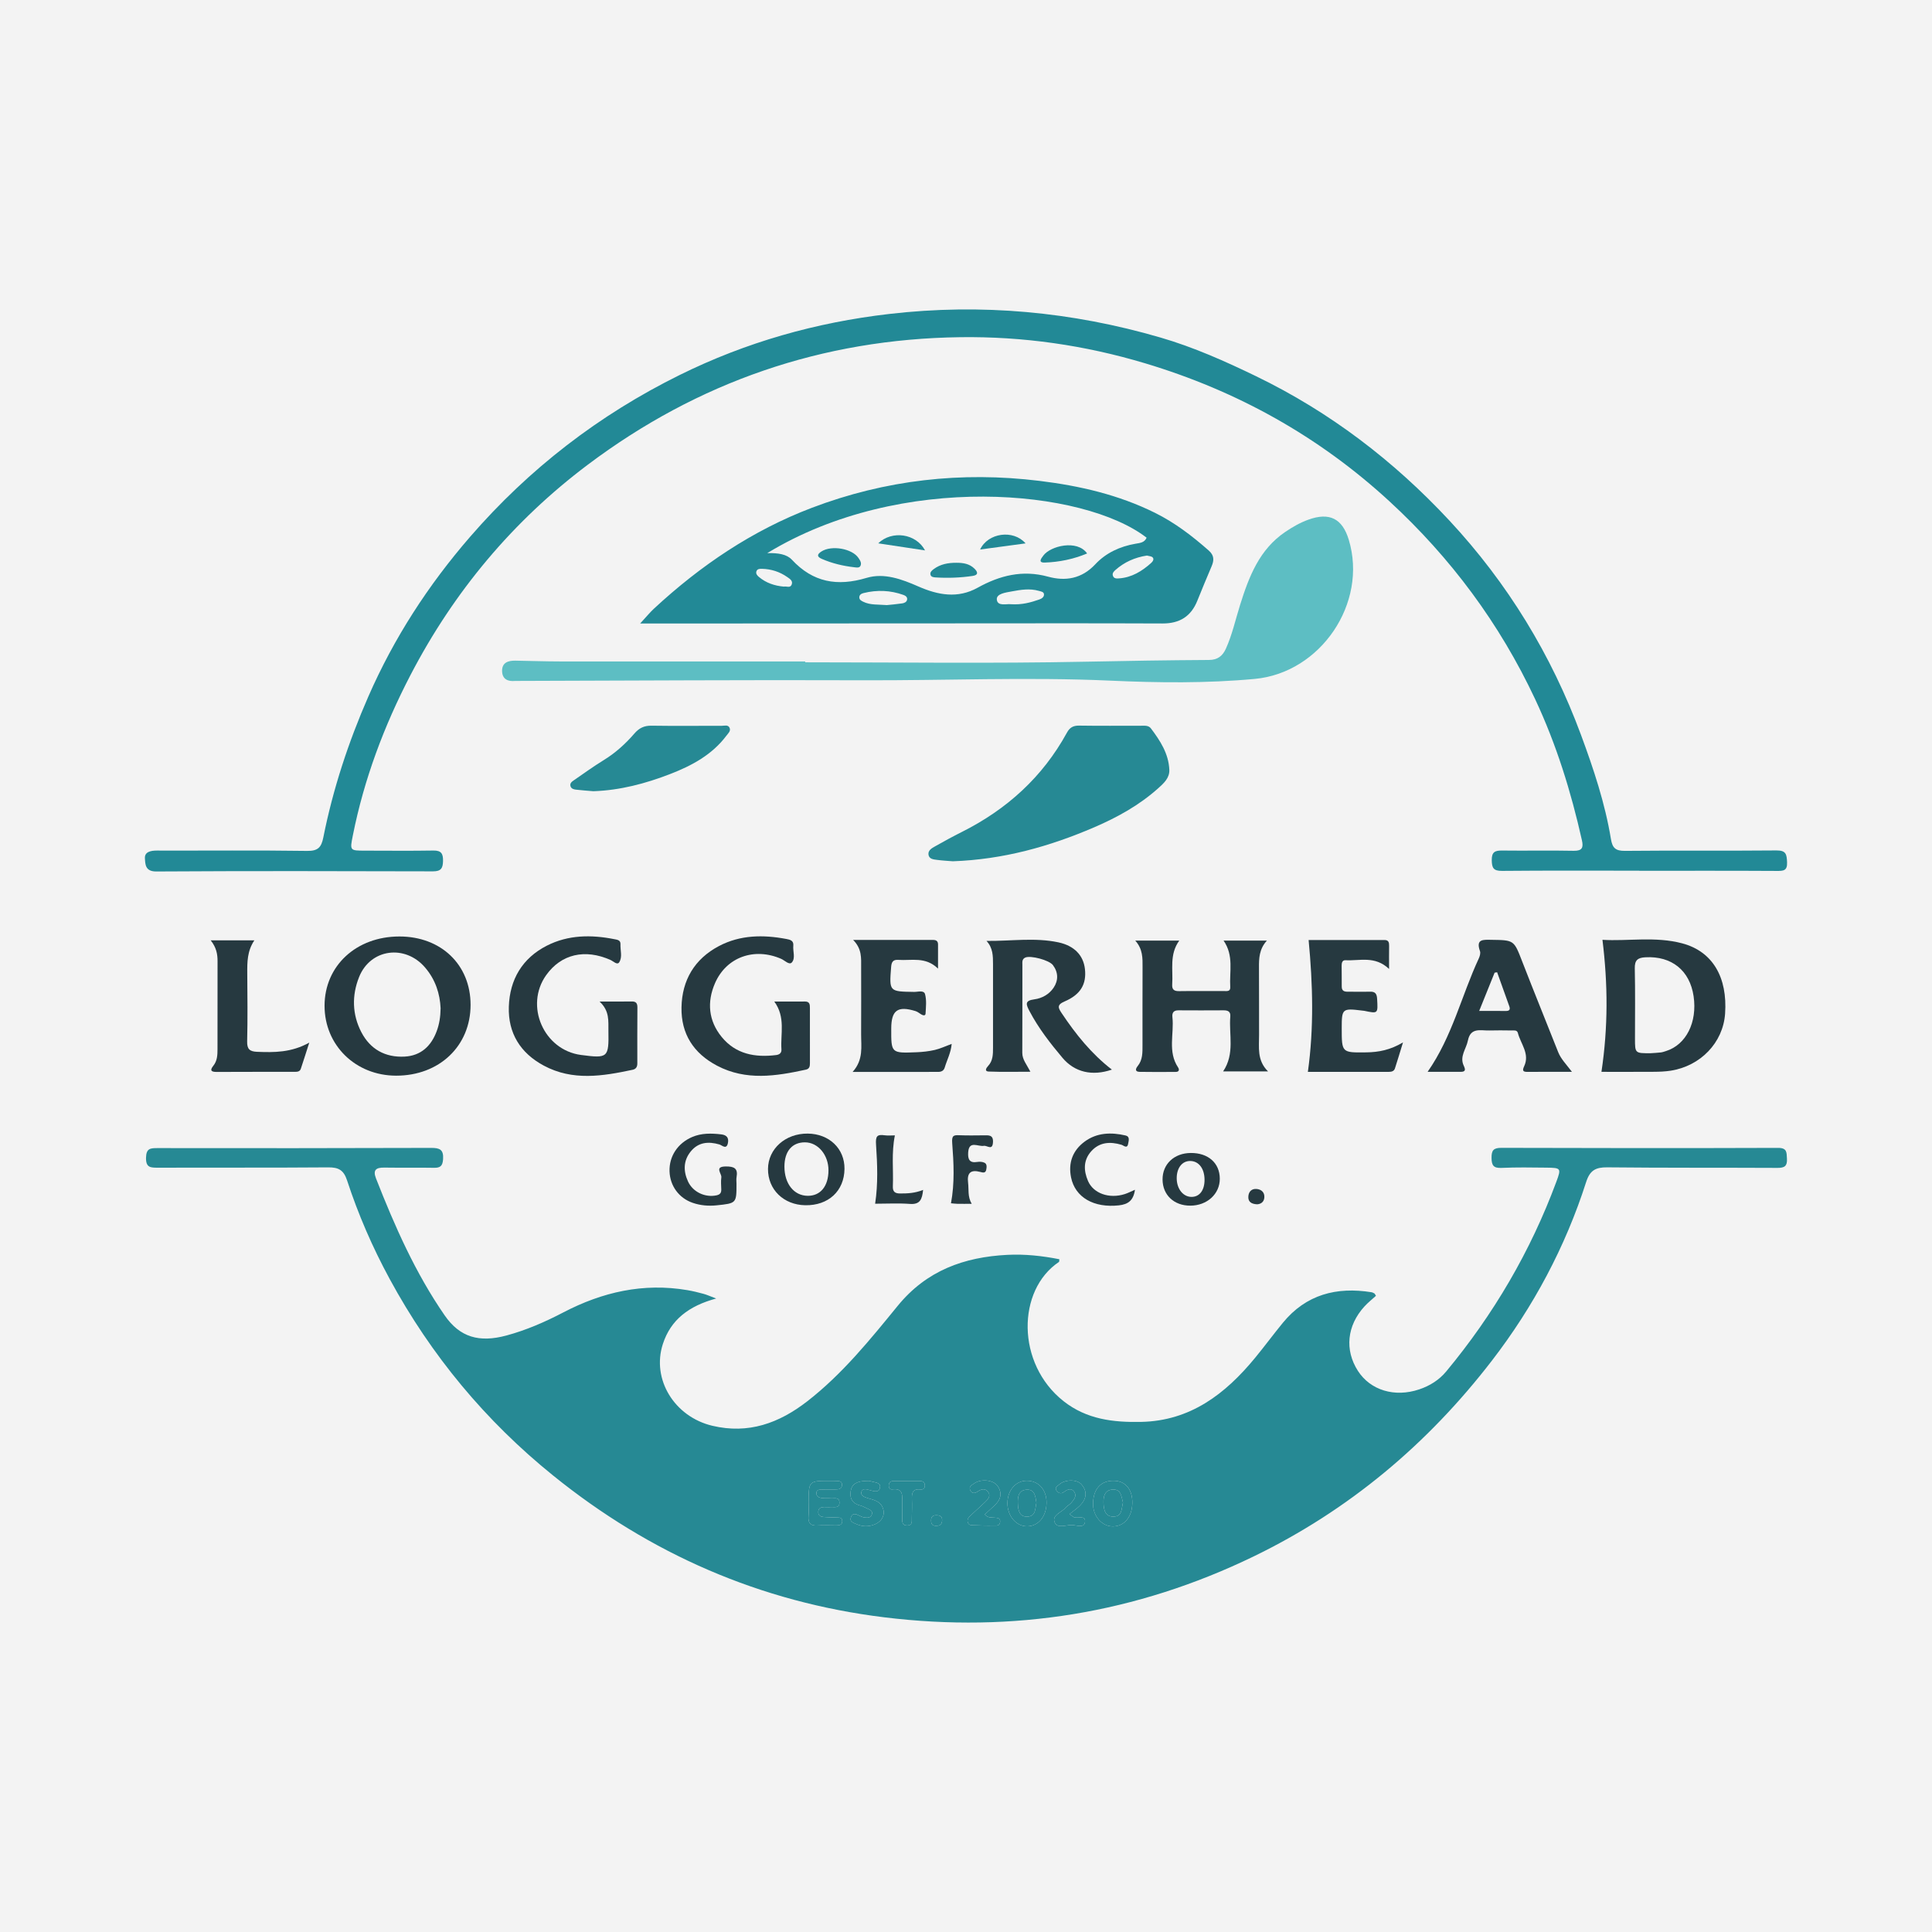 <?xml version="1.0" encoding="utf-8"?>
<!-- Generator: Adobe Illustrator 17.0.0, SVG Export Plug-In . SVG Version: 6.00 Build 0)  -->
<!DOCTYPE svg PUBLIC "-//W3C//DTD SVG 1.1//EN" "http://www.w3.org/Graphics/SVG/1.1/DTD/svg11.dtd">
<svg version="1.1" id="Layer_1" xmlns="http://www.w3.org/2000/svg" xmlns:xlink="http://www.w3.org/1999/xlink" x="0px" y="0px"
	 width="200px" height="200px" viewBox="0 0 200 200" enable-background="new 0 0 200 200" xml:space="preserve">
<rect fill="#F3F3F3" width="200" height="200"/>
<g>
	<path fill="#268994" d="M74.137,134.422c-2.821,0.765-4.7,2.19-5.517,4.706c-1.189,3.657,1.201,7.539,5.124,8.468
		c3.732,0.884,6.903-0.263,9.84-2.546c3.626-2.819,6.483-6.364,9.35-9.874c2.979-3.647,6.863-5.048,11.349-5.274
		c1.809-0.091,3.605,0.102,5.38,0.454c-0.018,0.146-0.001,0.254-0.04,0.28c-4.356,2.906-4.441,10.532,0.471,14.409
		c2.402,1.896,5.171,2.21,8.045,2.149c5.086-0.107,8.705-2.889,11.772-6.612c0.986-1.197,1.906-2.447,2.889-3.646
		c2.405-2.934,5.555-3.746,9.178-3.165c0.107,0.017,0.207,0.08,0.306,0.13c0.029,0.015,0.042,0.061,0.155,0.24
		c-0.377,0.345-0.816,0.69-1.188,1.097c-1.82,1.989-2.068,4.518-0.68,6.675c1.296,2.013,3.807,2.767,6.338,1.918
		c1.105-0.37,2.066-0.972,2.805-1.862c4.901-5.904,8.731-12.437,11.399-19.637c0.52-1.404,0.481-1.439-1.025-1.458
		c-1.553-0.02-3.109-0.043-4.66,0.026c-0.822,0.036-1.016-0.263-1.024-1.03c-0.008-0.775,0.19-1.048,1.012-1.045
		c9.549,0.03,19.099,0.037,28.648,0.004c0.946-0.003,0.88,0.471,0.92,1.115c0.048,0.767-0.254,0.96-0.976,0.956
		c-5.873-0.029-11.747,0.004-17.62-0.058c-1.201-0.013-1.802,0.306-2.19,1.518c-2.156,6.73-5.462,12.914-9.751,18.485
		c-6.647,8.635-14.81,15.501-24.69,20.285c-12.135,5.875-24.876,7.932-38.212,6.294c-12.833-1.576-24.249-6.568-34.291-14.682
		c-6.993-5.65-12.629-12.436-16.923-20.357c-1.776-3.275-3.247-6.663-4.401-10.187c-0.351-1.073-0.882-1.362-1.952-1.353
		c-5.873,0.047-11.747,0.013-17.621,0.033c-0.764,0.002-1.268,0.002-1.241-1.042c0.024-0.959,0.448-0.988,1.189-0.987
		c9.436,0.014,18.871,0.012,28.307-0.019c0.884-0.003,1.325,0.148,1.255,1.169c-0.049,0.714-0.296,0.903-0.957,0.891
		c-1.705-0.032-3.411,0.005-5.115-0.022c-0.844-0.013-1.225,0.22-0.87,1.126c1.937,4.939,4.073,9.784,7.102,14.166
		c1.575,2.279,3.577,2.852,6.405,2.088c2.057-0.556,4.003-1.407,5.882-2.388c4.048-2.113,8.286-3.08,12.842-2.306
		c0.559,0.095,1.112,0.23,1.659,0.379C73.166,134.027,73.501,134.183,74.137,134.422z M117.218,155.598
		c0.023-1.411-0.705-2.291-1.911-2.311c-1.341-0.022-2.126,0.831-2.155,2.344c-0.025,1.306,0.913,2.391,2.06,2.381
		C116.39,158.003,117.195,157.035,117.218,155.598z M108.336,155.596c0.021-1.378-0.815-2.315-2.059-2.309
		c-1.133,0.006-1.973,0.979-1.987,2.302c-0.014,1.336,0.896,2.418,2.031,2.414C107.481,158,108.314,157.004,108.336,155.596z
		 M89.721,153.306c-1.031,0.007-1.545,0.338-1.655,1.036c-0.124,0.789,0.184,1.315,1,1.512c0.253,0.061,0.484,0.209,0.728,0.312
		c0.291,0.123,0.6,0.267,0.446,0.649c-0.14,0.348-0.495,0.305-0.793,0.263c-0.182-0.026-0.36-0.114-0.528-0.197
		c-0.333-0.164-0.655-0.283-0.83,0.185c-0.151,0.404,0.169,0.537,0.442,0.659c0.417,0.186,0.851,0.301,1.321,0.253
		c1.242-0.128,1.939-1.025,1.495-1.979c-0.287-0.617-0.919-0.732-1.496-0.908c-0.331-0.1-0.76-0.24-0.685-0.618
		c0.087-0.441,0.552-0.308,0.859-0.219c0.461,0.133,1.011,0.311,1.079-0.327c0.051-0.482-0.588-0.459-0.954-0.589
		C89.978,153.278,89.775,153.309,89.721,153.306z M83.705,155.553c0,0.454,0.034,0.912-0.008,1.363
		c-0.067,0.718,0.175,1.057,0.944,1c0.64-0.048,1.286-0.002,1.93-0.007c0.318-0.002,0.638-0.049,0.618-0.472
		c-0.018-0.385-0.343-0.33-0.595-0.344c-0.453-0.025-0.908-0.019-1.36-0.058c-0.343-0.029-0.568-0.211-0.523-0.596
		c0.039-0.337,0.29-0.415,0.571-0.428c0.226-0.01,0.456,0.024,0.681,0.002c0.377-0.036,0.952,0.17,0.936-0.489
		c-0.014-0.572-0.538-0.388-0.883-0.416c-0.301-0.025-0.608,0.011-0.907-0.026c-0.311-0.038-0.621-0.154-0.595-0.547
		c0.025-0.385,0.377-0.315,0.613-0.332c0.452-0.033,0.908-0.009,1.362-0.018c0.309-0.006,0.639-0.022,0.671-0.434
		c0.036-0.46-0.322-0.429-0.621-0.445c-0.189-0.01-0.379-0.004-0.568-0.005C83.714,153.29,83.714,153.29,83.705,155.553z
		 M101.94,156.779c0.373-0.343,0.704-0.642,1.03-0.947c0.634-0.594,0.812-1.279,0.292-2.017c-0.436-0.619-1.689-0.745-2.387-0.269
		c-0.263,0.18-0.662,0.367-0.4,0.788c0.198,0.318,0.486,0.247,0.778,0.041c0.335-0.235,0.746-0.312,1.02,0.045
		c0.327,0.427,0.02,0.777-0.294,1.072c-0.521,0.491-1.053,0.971-1.576,1.459c-0.208,0.195-0.319,0.434-0.19,0.711
		c0.115,0.248,0.373,0.224,0.59,0.231c0.678,0.022,1.358,0.049,2.036,0.031c0.267-0.007,0.659,0.085,0.693-0.375
		c0.035-0.468-0.329-0.409-0.62-0.443C102.62,157.072,102.299,157.162,101.94,156.779z M110.723,156.732
		c0.396-0.322,0.806-0.587,1.13-0.933c0.625-0.665,0.727-1.414,0.099-2.137c-0.47-0.541-1.701-0.521-2.292,0.006
		c-0.181,0.161-0.517,0.315-0.294,0.63c0.184,0.26,0.466,0.388,0.784,0.146c0.364-0.279,0.779-0.445,1.072,0.024
		c0.265,0.425-0.069,0.792-0.332,1.106c-0.167,0.2-0.436,0.314-0.6,0.515c-0.406,0.497-1.429,0.745-1.108,1.513
		c0.272,0.651,1.158,0.258,1.764,0.266c0.473,0.006,1.287,0.359,1.37-0.297c0.103-0.807-0.803-0.305-1.198-0.538
		C111.056,156.997,111.001,156.945,110.723,156.732z M93.93,153.313c0,0.003,0,0.005,0,0.008c-0.491,0-0.982-0.004-1.472,0.002
		c-0.258,0.003-0.426,0.124-0.451,0.399c-0.024,0.269,0.104,0.489,0.364,0.457c1.17-0.142,1.021,0.664,1.022,1.372
		c0.001,0.529,0,1.057,0.003,1.586c0.002,0.383-0.038,0.799,0.541,0.781c0.521-0.016,0.448-0.404,0.453-0.736
		c0.009-0.642,0.036-1.284,0.012-1.925c-0.023-0.63,0.013-1.158,0.866-1.069c0.318,0.033,0.499-0.121,0.469-0.467
		c-0.031-0.354-0.277-0.407-0.562-0.408C94.76,153.312,94.345,153.313,93.93,153.313z M96.909,157.946
		c0.371,0.012,0.584-0.123,0.616-0.505c0.039-0.463-0.207-0.581-0.609-0.581c-0.383,0.001-0.531,0.179-0.53,0.551
		C96.386,157.79,96.552,157.966,96.909,157.946z"/>
	<path fill="#228996" d="M169.702,90.133c-4.737,0-9.473-0.024-14.21,0.021c-0.893,0.008-1.054-0.308-1.065-1.113
		c-0.011-0.856,0.343-1.003,1.085-0.993c2.462,0.032,4.926-0.025,7.388,0.026c0.892,0.018,1.029-0.334,0.861-1.084
		c-1.128-5.03-2.638-9.91-4.841-14.606c-3.682-7.851-8.748-14.654-15.088-20.49c-7.297-6.716-15.754-11.425-25.286-14.284
		c-6.268-1.88-12.64-2.79-19.144-2.704c-14.271,0.189-27.149,4.63-38.543,13.193c-7.767,5.837-13.877,13.149-18.364,21.779
		c-2.735,5.261-4.807,10.772-5.968,16.605c-0.314,1.577-0.321,1.575,1.279,1.576c2.349,0.001,4.699,0.03,7.048-0.011
		c0.834-0.015,1.023,0.328,1.008,1.087c-0.015,0.754-0.217,1.069-1.045,1.067c-9.549-0.027-19.098-0.045-28.646,0.013
		c-1.158,0.007-1.129-0.778-1.169-1.356c-0.046-0.666,0.585-0.809,1.222-0.808c5.191,0.014,10.383-0.039,15.573,0.035
		c1.132,0.016,1.471-0.379,1.673-1.394c1.003-5.03,2.601-9.876,4.655-14.574c2.654-6.07,6.212-11.557,10.548-16.557
		c6.107-7.042,13.335-12.615,21.692-16.744c6.861-3.39,14.091-5.437,21.69-6.316c9.541-1.104,18.891-0.238,28.089,2.444
		c3.426,0.999,6.675,2.448,9.881,4c7.633,3.696,14.262,8.759,20.019,14.946c6.02,6.47,10.553,13.893,13.62,22.185
		c1.3,3.514,2.489,7.073,3.1,10.786c0.151,0.916,0.478,1.23,1.453,1.22c5.229-0.053,10.458,0.007,15.687-0.044
		c1.002-0.01,1.055,0.42,1.092,1.21c0.043,0.909-0.388,0.915-1.086,0.911c-4.736-0.028-9.473-0.014-14.209-0.014
		C169.702,90.142,169.702,90.138,169.702,90.133z"/>
	<path fill="#228996" d="M66.269,64.546c0.634-0.686,1.003-1.143,1.429-1.539c4.818-4.465,10.189-8.099,16.345-10.439
		c7.605-2.891,15.472-3.78,23.561-2.788c4.163,0.51,8.188,1.436,11.969,3.312c2.056,1.02,3.846,2.393,5.557,3.9
		c0.569,0.501,0.56,1.004,0.302,1.615c-0.5,1.186-1.002,2.371-1.479,3.567c-0.654,1.64-1.838,2.375-3.612,2.368
		c-7.124-0.029-14.249-0.014-21.373-0.011c-10.308,0.003-20.615,0.01-30.923,0.015C67.568,64.546,67.091,64.546,66.269,64.546z
		 M79.426,57.259c1.145-0.027,2.021,0.115,2.55,0.683c2.189,2.349,4.7,2.787,7.727,1.881c1.827-0.547,3.653,0.136,5.386,0.896
		c2.005,0.879,4.051,1.268,6.11,0.125c2.293-1.273,4.648-1.873,7.3-1.147c1.786,0.489,3.479,0.226,4.884-1.282
		c1.097-1.177,2.555-1.852,4.174-2.13c0.43-0.074,0.93-0.106,1.139-0.623C112.185,50.626,93.276,48.826,79.426,57.259z
		 M104.631,62.549c1.17,0.076,2.074-0.184,2.967-0.493c0.253-0.088,0.508-0.268,0.473-0.556c-0.03-0.244-0.323-0.274-0.541-0.337
		c-0.941-0.268-1.881-0.112-2.804,0.062c-0.605,0.114-1.598,0.227-1.535,0.848C103.265,62.804,104.241,62.485,104.631,62.549z
		 M91.809,62.639c0.396-0.042,0.997-0.089,1.592-0.178c0.214-0.032,0.462-0.134,0.504-0.393c0.044-0.272-0.187-0.412-0.39-0.484
		c-1.348-0.482-2.723-0.534-4.111-0.192c-0.221,0.055-0.441,0.166-0.449,0.434c-0.008,0.27,0.221,0.376,0.423,0.474
		C90.085,62.643,90.853,62.565,91.809,62.639z M118.732,57.51c-1.247,0.192-2.331,0.672-3.259,1.492
		c-0.171,0.151-0.345,0.33-0.273,0.579c0.095,0.33,0.393,0.313,0.654,0.293c1.302-0.096,2.349-0.736,3.294-1.578
		c0.164-0.146,0.352-0.386,0.183-0.584C119.211,57.574,118.932,57.571,118.732,57.51z M81.143,60.727
		c0.27-0.063,0.649,0.17,0.803-0.192c0.17-0.398-0.164-0.6-0.446-0.797c-0.791-0.554-1.672-0.833-2.631-0.855
		c-0.216-0.005-0.479,0-0.566,0.261c-0.083,0.248,0.085,0.434,0.257,0.579C79.304,60.349,80.181,60.641,81.143,60.727z"/>
	<path fill="#5DBEC3" d="M83.353,68.562c9.663,0,19.329,0.134,28.988-0.062c4.271-0.087,8.543-0.157,12.815-0.181
		c0.899-0.005,1.408-0.417,1.749-1.172c0.656-1.456,0.994-3.016,1.469-4.53c0.917-2.92,1.985-5.733,4.677-7.554
		c0.757-0.512,1.54-0.963,2.401-1.272c2.177-0.782,3.509-0.114,4.175,2.091c1.978,6.549-2.905,13.76-9.721,14.397
		c-4.993,0.466-10.007,0.405-14.989,0.18c-8.559-0.387-17.107-0.004-25.66-0.037c-11.898-0.046-23.797,0.038-35.696,0.067
		c-0.076,0-0.152-0.007-0.227,0.001c-0.749,0.077-1.323-0.171-1.357-0.985c-0.038-0.901,0.605-1.126,1.369-1.114
		c1.553,0.024,3.105,0.081,4.657,0.082c8.45,0.008,16.901,0.004,25.351,0.004C83.353,68.505,83.353,68.534,83.353,68.562z"/>
	<path fill="#268994" d="M98.642,89.159c-0.439-0.036-1.044-0.065-1.643-0.144c-0.365-0.048-0.827-0.081-0.884-0.555
		c-0.052-0.437,0.348-0.656,0.665-0.836c0.921-0.523,1.852-1.03,2.799-1.505c4.655-2.337,8.355-5.684,10.87-10.276
		c0.292-0.534,0.654-0.737,1.262-0.728c2.121,0.032,4.243,0.013,6.365,0.014c0.379,0,0.812-0.063,1.063,0.27
		c0.964,1.277,1.834,2.613,1.909,4.282c0.038,0.849-0.561,1.388-1.119,1.891c-1.961,1.766-4.232,3.025-6.648,4.066
		C108.652,87.63,103.875,88.972,98.642,89.159z"/>
	<path fill="#263940" d="M131.269,110.913c-1.669,0-3.093,0-4.653,0c1.237-1.837,0.585-3.808,0.744-5.692
		c0.045-0.526-0.273-0.635-0.705-0.633c-1.553,0.005-3.106,0.016-4.659,0c-0.521-0.005-0.676,0.265-0.628,0.707
		c0.19,1.734-0.508,3.568,0.587,5.204c0.148,0.222,0.108,0.461-0.226,0.464c-1.25,0.01-2.5,0.017-3.749-0.005
		c-0.518-0.009-0.432-0.324-0.205-0.602c0.525-0.644,0.496-1.407,0.497-2.163c0.005-2.69-0.009-5.379,0.006-8.069
		c0.005-0.946,0.03-1.882-0.758-2.755c1.574,0,2.987,0,4.558,0c-1.043,1.441-0.628,3.015-0.731,4.526
		c-0.038,0.556,0.198,0.715,0.724,0.707c1.553-0.024,3.106-0.006,4.659-0.008c0.294,0,0.654,0.06,0.625-0.414
		c-0.098-1.59,0.392-3.256-0.692-4.811c1.503,0,2.914,0,4.488,0c-0.802,0.874-0.83,1.834-0.822,2.819
		c0.018,2.311-0.003,4.622,0.009,6.932C130.348,108.412,130.096,109.758,131.269,110.913z"/>
	<path fill="#263940" d="M165.782,110.957c0.693-4.629,0.672-9.065,0.104-13.668c2.586,0.168,5.473-0.384,8.283,0.374
		c3.128,0.845,4.674,3.513,4.412,7.273c-0.209,2.992-2.537,5.431-5.665,5.906c-0.559,0.085-1.131,0.107-1.697,0.11
		C169.334,110.965,167.45,110.957,165.782,110.957z M170.9,109.027c0.272-0.02,0.651-0.035,1.026-0.079
		c0.185-0.021,0.366-0.088,0.545-0.145c2.079-0.655,3.246-2.978,2.851-5.67c-0.393-2.68-2.281-4.181-4.991-4.035
		c-0.801,0.043-1.118,0.302-1.098,1.155c0.054,2.42,0.019,4.842,0.02,7.263C169.253,109.04,169.253,109.04,170.9,109.027z"/>
	<path fill="#263940" d="M41.343,96.944c4.321-0.001,7.37,2.926,7.371,7.076c0,4.262-3.236,7.339-7.71,7.333
		c-4.198-0.006-7.413-3.152-7.406-7.245C33.606,99.976,36.882,96.946,41.343,96.944z M45.611,104.374
		c-0.068-1.486-0.519-2.953-1.613-4.225c-2.071-2.408-5.652-1.942-6.826,0.994c-0.758,1.895-0.721,3.873,0.236,5.711
		c0.92,1.766,2.47,2.625,4.462,2.526c1.703-0.085,2.769-1.096,3.34-2.641C45.472,106.031,45.598,105.281,45.611,104.374z"/>
	<path fill="#263940" d="M102.123,97.404c2.554,0.023,5.013-0.37,7.439,0.147c1.661,0.354,2.592,1.353,2.75,2.765
		c0.173,1.551-0.433,2.637-2.111,3.356c-0.833,0.357-0.651,0.68-0.287,1.225c1.452,2.172,3.071,4.194,5.188,5.829
		c-2.047,0.703-3.861,0.269-5.116-1.222c-1.266-1.504-2.47-3.049-3.397-4.803c-0.379-0.717-0.548-1.114,0.494-1.252
		c0.802-0.106,1.533-0.527,1.988-1.206c0.503-0.752,0.488-1.584-0.073-2.335c-0.392-0.525-2.319-1.022-2.856-0.784
		c-0.37,0.164-0.306,0.486-0.306,0.777c-0.005,3.026,0.006,6.052-0.01,9.079c-0.004,0.698,0.434,1.185,0.841,1.966
		c-1.524,0-2.927,0.035-4.326-0.02c-0.453-0.018-0.252-0.368-0.067-0.562c0.524-0.549,0.521-1.234,0.522-1.916
		c0.004-2.876,0.003-5.752,0-8.628C102.794,98.981,102.801,98.136,102.123,97.404z"/>
	<path fill="#263940" d="M80.155,103.68c1.148,0,2.159,0.007,3.17-0.003c0.498-0.005,0.518,0.313,0.517,0.682
		c-0.004,1.892-0.001,3.784,0.002,5.676c0,0.318-0.026,0.61-0.419,0.695c-3.099,0.672-6.187,1.171-9.19-0.407
		c-2.437-1.281-3.736-3.296-3.686-6.036c0.051-2.826,1.357-5.024,3.877-6.351c2.201-1.16,4.579-1.188,6.978-0.733
		c0.376,0.071,0.772,0.157,0.719,0.688c-0.059,0.592,0.249,1.296-0.155,1.744c-0.265,0.294-0.734-0.215-1.096-0.374
		c-2.768-1.212-5.676-0.201-6.858,2.526c-0.841,1.94-0.679,3.873,0.688,5.551c1.462,1.794,3.463,2.152,5.645,1.881
		c0.35-0.043,0.573-0.223,0.548-0.587C80.783,107.015,81.345,105.312,80.155,103.68z"/>
	<path fill="#263940" d="M62.065,103.678c1.311,0,2.323,0.013,3.334-0.006c0.456-0.009,0.587,0.202,0.584,0.619
		c-0.012,1.932-0.014,3.864-0.008,5.796c0.001,0.36-0.142,0.582-0.487,0.656c-3.103,0.661-6.206,1.174-9.197-0.432
		c-2.423-1.3-3.705-3.361-3.617-6.097c0.09-2.813,1.394-5.028,3.943-6.323c2.215-1.125,4.595-1.143,6.991-0.666
		c0.282,0.056,0.642,0.087,0.623,0.515c-0.028,0.633,0.222,1.331-0.132,1.876c-0.208,0.319-0.607-0.109-0.893-0.237
		c-2.652-1.185-5.115-0.613-6.668,1.569c-2.253,3.167-0.249,7.755,3.61,8.261c2.787,0.366,2.884,0.283,2.835-2.5
		C62.966,105.706,63.125,104.661,62.065,103.678z"/>
	<path fill="#263940" d="M162.727,110.956c-1.694,0-3.128-0.011-4.562,0.006c-0.49,0.006-0.612-0.099-0.384-0.585
		c0.605-1.29-0.362-2.314-0.653-3.452c-0.082-0.321-0.433-0.248-0.685-0.252c-0.758-0.011-1.516-0.019-2.273,0.002
		c-0.881,0.025-1.94-0.35-2.214,1.045c-0.17,0.864-0.883,1.64-0.431,2.598c0.19,0.404,0.213,0.643-0.336,0.639
		c-1.118-0.008-2.237-0.002-3.402-0.002c2.553-3.655,3.504-7.879,5.291-11.724c0.108-0.231,0.206-0.554,0.129-0.77
		c-0.451-1.268,0.33-1.183,1.171-1.171c2.369,0.032,2.34,0.026,3.197,2.234c1.218,3.139,2.489,6.258,3.727,9.389
		C161.584,109.624,162.122,110.157,162.727,110.956z M153.124,104.652c1.021,0,1.886-0.01,2.75,0.005
		c0.364,0.006,0.492-0.136,0.374-0.471c-0.417-1.181-0.843-2.359-1.266-3.538c-0.087,0.014-0.174,0.029-0.261,0.043
		C154.206,101.971,153.69,103.251,153.124,104.652z"/>
	<path fill="#263940" d="M88.264,110.964c1.142-1.269,0.873-2.618,0.879-3.915c0.012-2.309,0.004-4.618,0.002-6.927
		c-0.001-0.933,0.097-1.887-0.826-2.819c2.95,0,5.622,0,8.295,0c0.315,0,0.494,0.137,0.491,0.476
		c-0.005,0.746-0.002,1.492-0.002,2.491c-1.306-1.272-2.75-0.808-4.103-0.904c-0.521-0.037-0.707,0.18-0.749,0.72
		c-0.199,2.565-0.216,2.557,2.381,2.596c0.394,0.006,1.012-0.208,1.131,0.238c0.168,0.634,0.09,1.344,0.049,2.017
		c-0.015,0.244-0.272,0.179-0.449,0.072c-0.192-0.116-0.373-0.273-0.582-0.338c-1.853-0.573-2.513-0.095-2.52,1.803
		c-0.009,2.548-0.009,2.558,2.601,2.455c0.64-0.025,1.288-0.095,1.91-0.239c0.57-0.132,1.11-0.392,1.746-0.626
		c-0.082,0.927-0.487,1.661-0.719,2.442c-0.104,0.349-0.361,0.457-0.695,0.457C94.242,110.964,91.378,110.964,88.264,110.964z"/>
	<path fill="#263940" d="M143.796,100.306c-1.471-1.394-3.041-0.823-4.504-0.904c-0.347-0.019-0.406,0.282-0.406,0.562
		c0,0.718,0.018,1.437,0.01,2.155c-0.006,0.477,0.276,0.548,0.661,0.544c0.757-0.008,1.514,0.017,2.27-0.004
		c0.539-0.015,0.701,0.217,0.732,0.742c0.088,1.536,0.106,1.541-1.334,1.239c-0.074-0.015-0.15-0.017-0.225-0.026
		c-2.048-0.252-2.104-0.203-2.104,1.82c0.001,2.547,0.001,2.541,2.549,2.507c1.266-0.017,2.476-0.243,3.794-1.032
		c-0.319,1.033-0.567,1.866-0.835,2.693c-0.096,0.295-0.355,0.357-0.641,0.357c-2.869-0.002-5.739-0.001-8.372-0.001
		c0.634-4.554,0.516-9.032,0.077-13.647c2.442,0,5.15,0.001,7.859-0.001c0.415,0,0.479,0.252,0.474,0.596
		C143.788,98.619,143.796,99.333,143.796,100.306z"/>
	<path fill="#268994" d="M61.422,81.907c-0.602-0.052-1.205-0.092-1.804-0.163c-0.219-0.026-0.467-0.088-0.553-0.337
		c-0.112-0.324,0.14-0.494,0.35-0.64c1.028-0.71,2.043-1.441,3.106-2.095c1.208-0.744,2.239-1.68,3.155-2.742
		c0.482-0.558,1.006-0.819,1.765-0.807c2.424,0.039,4.85,0.004,7.275,0.012c0.282,0.001,0.66-0.139,0.814,0.216
		c0.141,0.323-0.149,0.562-0.324,0.797c-1.488,1.989-3.593,3.113-5.828,3.978C66.829,81.114,64.193,81.814,61.422,81.907z"/>
	<path fill="#263940" d="M21.81,97.345c1.6,0,2.98,0,4.52,0c-0.742,1.104-0.741,2.256-0.733,3.418
		c0.017,2.347,0.046,4.695-0.012,7.041c-0.02,0.81,0.277,1.048,1.017,1.079c1.789,0.074,3.558,0.081,5.414-0.952
		c-0.331,1.029-0.595,1.87-0.874,2.706c-0.104,0.313-0.38,0.319-0.655,0.319c-2.688,0-5.375-0.002-8.063,0.01
		c-0.568,0.003-0.723-0.163-0.341-0.638c0.41-0.509,0.433-1.114,0.433-1.723c0.002-3.028-0.002-6.057,0.005-9.085
		C22.525,98.782,22.404,98.089,21.81,97.345z"/>
	<path fill="#263940" d="M83.615,117.349c2.225,0.02,3.829,1.558,3.807,3.651c-0.024,2.29-1.665,3.81-4.067,3.766
		c-2.24-0.041-3.867-1.63-3.852-3.76C79.518,118.922,81.311,117.328,83.615,117.349z M81.204,120.773
		c0.002,1.767,0.984,3.001,2.401,3.017c1.331,0.015,2.154-0.992,2.158-2.64c0.004-1.592-1.086-2.891-2.428-2.896
		C81.995,118.248,81.202,119.187,81.204,120.773z"/>
	<path fill="#263940" d="M76.242,122.543c0,2.025-0.001,2.019-2.065,2.233c-0.842,0.088-1.67,0.013-2.461-0.257
		c-1.44-0.492-2.356-1.767-2.406-3.256c-0.052-1.554,0.842-2.917,2.338-3.558c0.974-0.417,1.983-0.394,3.011-0.276
		c0.587,0.067,0.801,0.371,0.694,0.901c-0.145,0.722-0.616,0.22-0.874,0.145c-1.154-0.335-2.195-0.242-2.983,0.735
		c-0.766,0.949-0.764,2.031-0.272,3.098c0.509,1.104,1.78,1.678,2.942,1.434c0.37-0.078,0.51-0.256,0.5-0.613
		c-0.011-0.416-0.052-0.839,0.007-1.246c0.057-0.394-0.768-1.124,0.461-1.132c0.858-0.005,1.281,0.186,1.114,1.112
		C76.208,122.083,76.242,122.316,76.242,122.543z"/>
	<path fill="#263940" d="M117.49,123.164c-0.159,1.116-0.706,1.509-1.671,1.615c-2.57,0.281-4.523-0.812-4.945-2.901
		c-0.306-1.517,0.18-2.794,1.407-3.699c1.27-0.937,2.742-0.98,4.23-0.637c0.491,0.113,0.323,0.562,0.274,0.853
		c-0.095,0.571-0.472,0.175-0.69,0.111c-1.173-0.344-2.271-0.284-3.129,0.67c-0.828,0.92-0.8,2.002-0.334,3.081
		c0.557,1.29,2.193,1.865,3.801,1.355C116.752,123.512,117.052,123.353,117.49,123.164z"/>
	<path fill="#263940" d="M100.59,124.62c-0.601,0-1.048,0.006-1.494-0.003c-0.22-0.004-0.44-0.036-0.65-0.055
		c0.391-2.1,0.283-4.171,0.127-6.217c-0.063-0.823,0.148-0.848,0.766-0.824c0.83,0.032,1.662,0.017,2.493,0.009
		c0.506-0.005,1.003-0.07,0.962,0.709c-0.048,0.913-0.603,0.313-0.956,0.378c-0.581,0.106-1.535-0.6-1.613,0.694
		c-0.04,0.671,0.117,1.109,0.932,0.975c0.248-0.041,0.55-0.026,0.767,0.084c0.265,0.134,0.219,0.466,0.171,0.718
		c-0.072,0.378-0.349,0.3-0.62,0.229c-0.997-0.262-1.388,0.102-1.257,1.139C100.306,123.146,100.148,123.863,100.59,124.62z"/>
	<path fill="#263940" d="M123.271,119.356c1.805-0.011,2.992,1.038,3.002,2.655c0.01,1.585-1.314,2.796-3.058,2.798
		c-1.68,0.002-2.849-1.096-2.867-2.691C120.33,120.514,121.543,119.367,123.271,119.356z M124.694,122.132
		c-0.003-1.153-0.587-1.929-1.465-1.947c-0.857-0.017-1.433,0.728-1.416,1.828c0.018,1.086,0.681,1.896,1.549,1.889
		C124.182,123.896,124.696,123.212,124.694,122.132z"/>
	<path fill="#263940" d="M92.638,117.534c-0.369,1.821-0.14,3.556-0.21,5.281c-0.022,0.537,0.21,0.73,0.732,0.733
		c0.785,0.005,1.559-0.031,2.399-0.369c-0.1,0.959-0.304,1.527-1.356,1.45c-1.196-0.088-2.403-0.02-3.61-0.02
		c0.313-2.065,0.231-4.087,0.096-6.086c-0.062-0.914,0.092-1.109,0.913-0.996C91.929,117.572,92.267,117.534,92.638,117.534z"/>
	<path fill="#263940" d="M130.132,124.669c-0.608-0.029-0.922-0.276-0.906-0.768c0.016-0.514,0.317-0.866,0.858-0.819
		c0.5,0.044,0.846,0.357,0.799,0.897C130.839,124.474,130.471,124.652,130.132,124.669z"/>
	<path fill="#268994" d="M117.218,155.598c-0.023,1.436-0.828,2.405-2.007,2.415c-1.147,0.01-2.085-1.075-2.06-2.381
		c0.029-1.513,0.814-2.366,2.155-2.344C116.513,153.307,117.24,154.187,117.218,155.598z M116.25,155.548
		c-0.171-0.603-0.165-1.392-1.055-1.351c-0.832,0.038-0.984,0.708-0.96,1.391c0.025,0.709,0.167,1.446,1.077,1.409
		C116.195,156.962,116.087,156.137,116.25,155.548z"/>
	<path fill="#268994" d="M108.336,155.596c-0.022,1.408-0.855,2.403-2.015,2.407c-1.135,0.004-2.044-1.078-2.031-2.414
		c0.014-1.324,0.853-2.297,1.987-2.302C107.521,153.281,108.357,154.218,108.336,155.596z M107.289,155.568
		c-0.11-0.677-0.159-1.426-1.048-1.353c-0.855,0.07-0.899,0.827-0.873,1.458c0.026,0.634,0.149,1.391,1.022,1.328
		C107.256,156.938,107.149,156.125,107.289,155.568z"/>
	<path fill="#268994" d="M89.721,153.306c0.054,0.003,0.257-0.028,0.428,0.033c0.366,0.13,1.005,0.107,0.954,0.589
		c-0.068,0.638-0.617,0.46-1.079,0.327c-0.308-0.089-0.772-0.222-0.859,0.219c-0.075,0.378,0.354,0.518,0.685,0.618
		c0.577,0.175,1.21,0.291,1.496,0.908c0.443,0.954-0.253,1.851-1.495,1.979c-0.469,0.048-0.904-0.066-1.321-0.253
		c-0.273-0.122-0.593-0.255-0.442-0.659c0.175-0.468,0.497-0.349,0.83-0.185c0.168,0.083,0.346,0.171,0.528,0.197
		c0.298,0.042,0.653,0.085,0.793-0.263c0.154-0.382-0.156-0.526-0.446-0.649c-0.244-0.103-0.475-0.251-0.728-0.312
		c-0.816-0.197-1.124-0.723-1-1.512C88.176,153.644,88.69,153.313,89.721,153.306z"/>
	<path fill="#268994" d="M83.705,155.553c0.009-2.263,0.009-2.263,2.266-2.251c0.189,0.001,0.379-0.006,0.568,0.005
		c0.299,0.016,0.657-0.016,0.621,0.445c-0.032,0.411-0.362,0.428-0.671,0.434c-0.454,0.009-0.91-0.015-1.362,0.018
		c-0.235,0.017-0.588-0.053-0.613,0.332c-0.025,0.392,0.285,0.508,0.595,0.547c0.299,0.037,0.606,0.001,0.907,0.026
		c0.345,0.028,0.869-0.156,0.883,0.416c0.016,0.659-0.558,0.453-0.936,0.489c-0.225,0.022-0.454-0.013-0.681-0.002
		c-0.281,0.013-0.532,0.091-0.571,0.428c-0.045,0.385,0.18,0.567,0.523,0.596c0.452,0.039,0.907,0.033,1.36,0.058
		c0.252,0.014,0.577-0.041,0.595,0.344c0.02,0.423-0.3,0.47-0.618,0.472c-0.643,0.005-1.29-0.041-1.93,0.007
		c-0.769,0.057-1.011-0.281-0.944-1C83.739,156.465,83.705,156.007,83.705,155.553z"/>
	<path fill="#268994" d="M101.94,156.779c0.359,0.382,0.681,0.293,0.971,0.327c0.291,0.034,0.655-0.025,0.62,0.443
		c-0.034,0.461-0.426,0.368-0.693,0.375c-0.678,0.018-1.357-0.009-2.036-0.031c-0.217-0.007-0.474,0.018-0.59-0.231
		c-0.129-0.277-0.019-0.516,0.19-0.711c0.523-0.489,1.055-0.968,1.576-1.459c0.314-0.296,0.621-0.645,0.294-1.072
		c-0.274-0.357-0.685-0.28-1.02-0.045c-0.292,0.206-0.58,0.277-0.778-0.041c-0.262-0.42,0.137-0.608,0.4-0.788
		c0.698-0.476,1.951-0.35,2.387,0.269c0.52,0.738,0.342,1.424-0.292,2.017C102.643,156.137,102.313,156.437,101.94,156.779z"/>
	<path fill="#268994" d="M110.723,156.732c0.278,0.213,0.332,0.265,0.395,0.302c0.396,0.233,1.301-0.269,1.198,0.538
		c-0.084,0.656-0.898,0.303-1.37,0.297c-0.605-0.007-1.492,0.385-1.764-0.266c-0.321-0.768,0.702-1.016,1.108-1.513
		c0.164-0.201,0.433-0.316,0.6-0.515c0.263-0.314,0.597-0.682,0.332-1.106c-0.293-0.469-0.707-0.303-1.072-0.024
		c-0.317,0.243-0.6,0.114-0.784-0.146c-0.222-0.315,0.113-0.469,0.294-0.63c0.591-0.527,1.822-0.547,2.292-0.006
		c0.628,0.723,0.526,1.472-0.099,2.137C111.529,156.145,111.12,156.41,110.723,156.732z"/>
	<path fill="#268994" d="M93.93,153.313c0.415,0,0.831-0.001,1.246,0c0.285,0.001,0.531,0.054,0.562,0.408
		c0.03,0.346-0.151,0.5-0.469,0.467c-0.853-0.089-0.89,0.439-0.866,1.069c0.024,0.641-0.003,1.283-0.012,1.925
		c-0.005,0.332,0.069,0.72-0.453,0.736c-0.58,0.018-0.539-0.398-0.541-0.781c-0.003-0.529-0.002-1.057-0.003-1.586
		c-0.001-0.709,0.148-1.514-1.022-1.372c-0.26,0.031-0.388-0.188-0.364-0.457c0.025-0.274,0.193-0.396,0.451-0.399
		c0.491-0.006,0.982-0.002,1.472-0.002C93.93,153.318,93.93,153.315,93.93,153.313z"/>
	<path fill="#268994" d="M96.909,157.946c-0.356,0.02-0.522-0.156-0.524-0.534c-0.001-0.372,0.147-0.551,0.53-0.551
		c0.402-0.001,0.648,0.118,0.609,0.581C97.492,157.823,97.279,157.958,96.909,157.946z"/>
	<path fill="#268994" d="M116.25,155.548c-0.164,0.589-0.056,1.414-0.938,1.45c-0.909,0.037-1.051-0.7-1.077-1.409
		c-0.024-0.684,0.128-1.353,0.96-1.391C116.085,154.157,116.08,154.945,116.25,155.548z"/>
	<path fill="#268994" d="M107.289,155.568c-0.141,0.558-0.033,1.37-0.899,1.433c-0.873,0.063-0.996-0.694-1.022-1.328
		c-0.026-0.63,0.018-1.388,0.873-1.458C107.131,154.142,107.179,154.891,107.289,155.568z"/>
	<path fill="#228996" d="M99,58.258c0.696-0.002,1.359,0.093,1.882,0.613c0.364,0.361,0.402,0.661-0.2,0.75
		c-1.272,0.187-2.551,0.233-3.834,0.153c-0.223-0.014-0.48-0.041-0.53-0.309c-0.046-0.25,0.154-0.414,0.334-0.548
		C97.349,58.396,98.156,58.255,99,58.258z"/>
	<path fill="#228996" d="M88.441,58.723c-1.164-0.133-2.293-0.398-3.37-0.867c-0.549-0.239-0.475-0.488-0.027-0.773
		c1.042-0.664,3.162-0.302,3.822,0.673c0.168,0.248,0.363,0.54,0.201,0.835C88.951,58.804,88.668,58.75,88.441,58.723z"/>
	<path fill="#228996" d="M112.538,57.293c-1.425,0.597-2.886,0.892-4.378,0.943c-0.756,0.026-0.353-0.453-0.148-0.731
		C108.741,56.517,111.505,55.823,112.538,57.293z"/>
	<path fill="#228996" d="M106.167,56.251c-1.645,0.222-3.15,0.424-4.704,0.634C102.269,55.159,104.895,54.785,106.167,56.251z"/>
	<path fill="#228996" d="M90.912,56.245c1.421-1.372,3.922-1.017,4.848,0.733C94.099,56.726,92.548,56.492,90.912,56.245z"/>
</g>
</svg>
